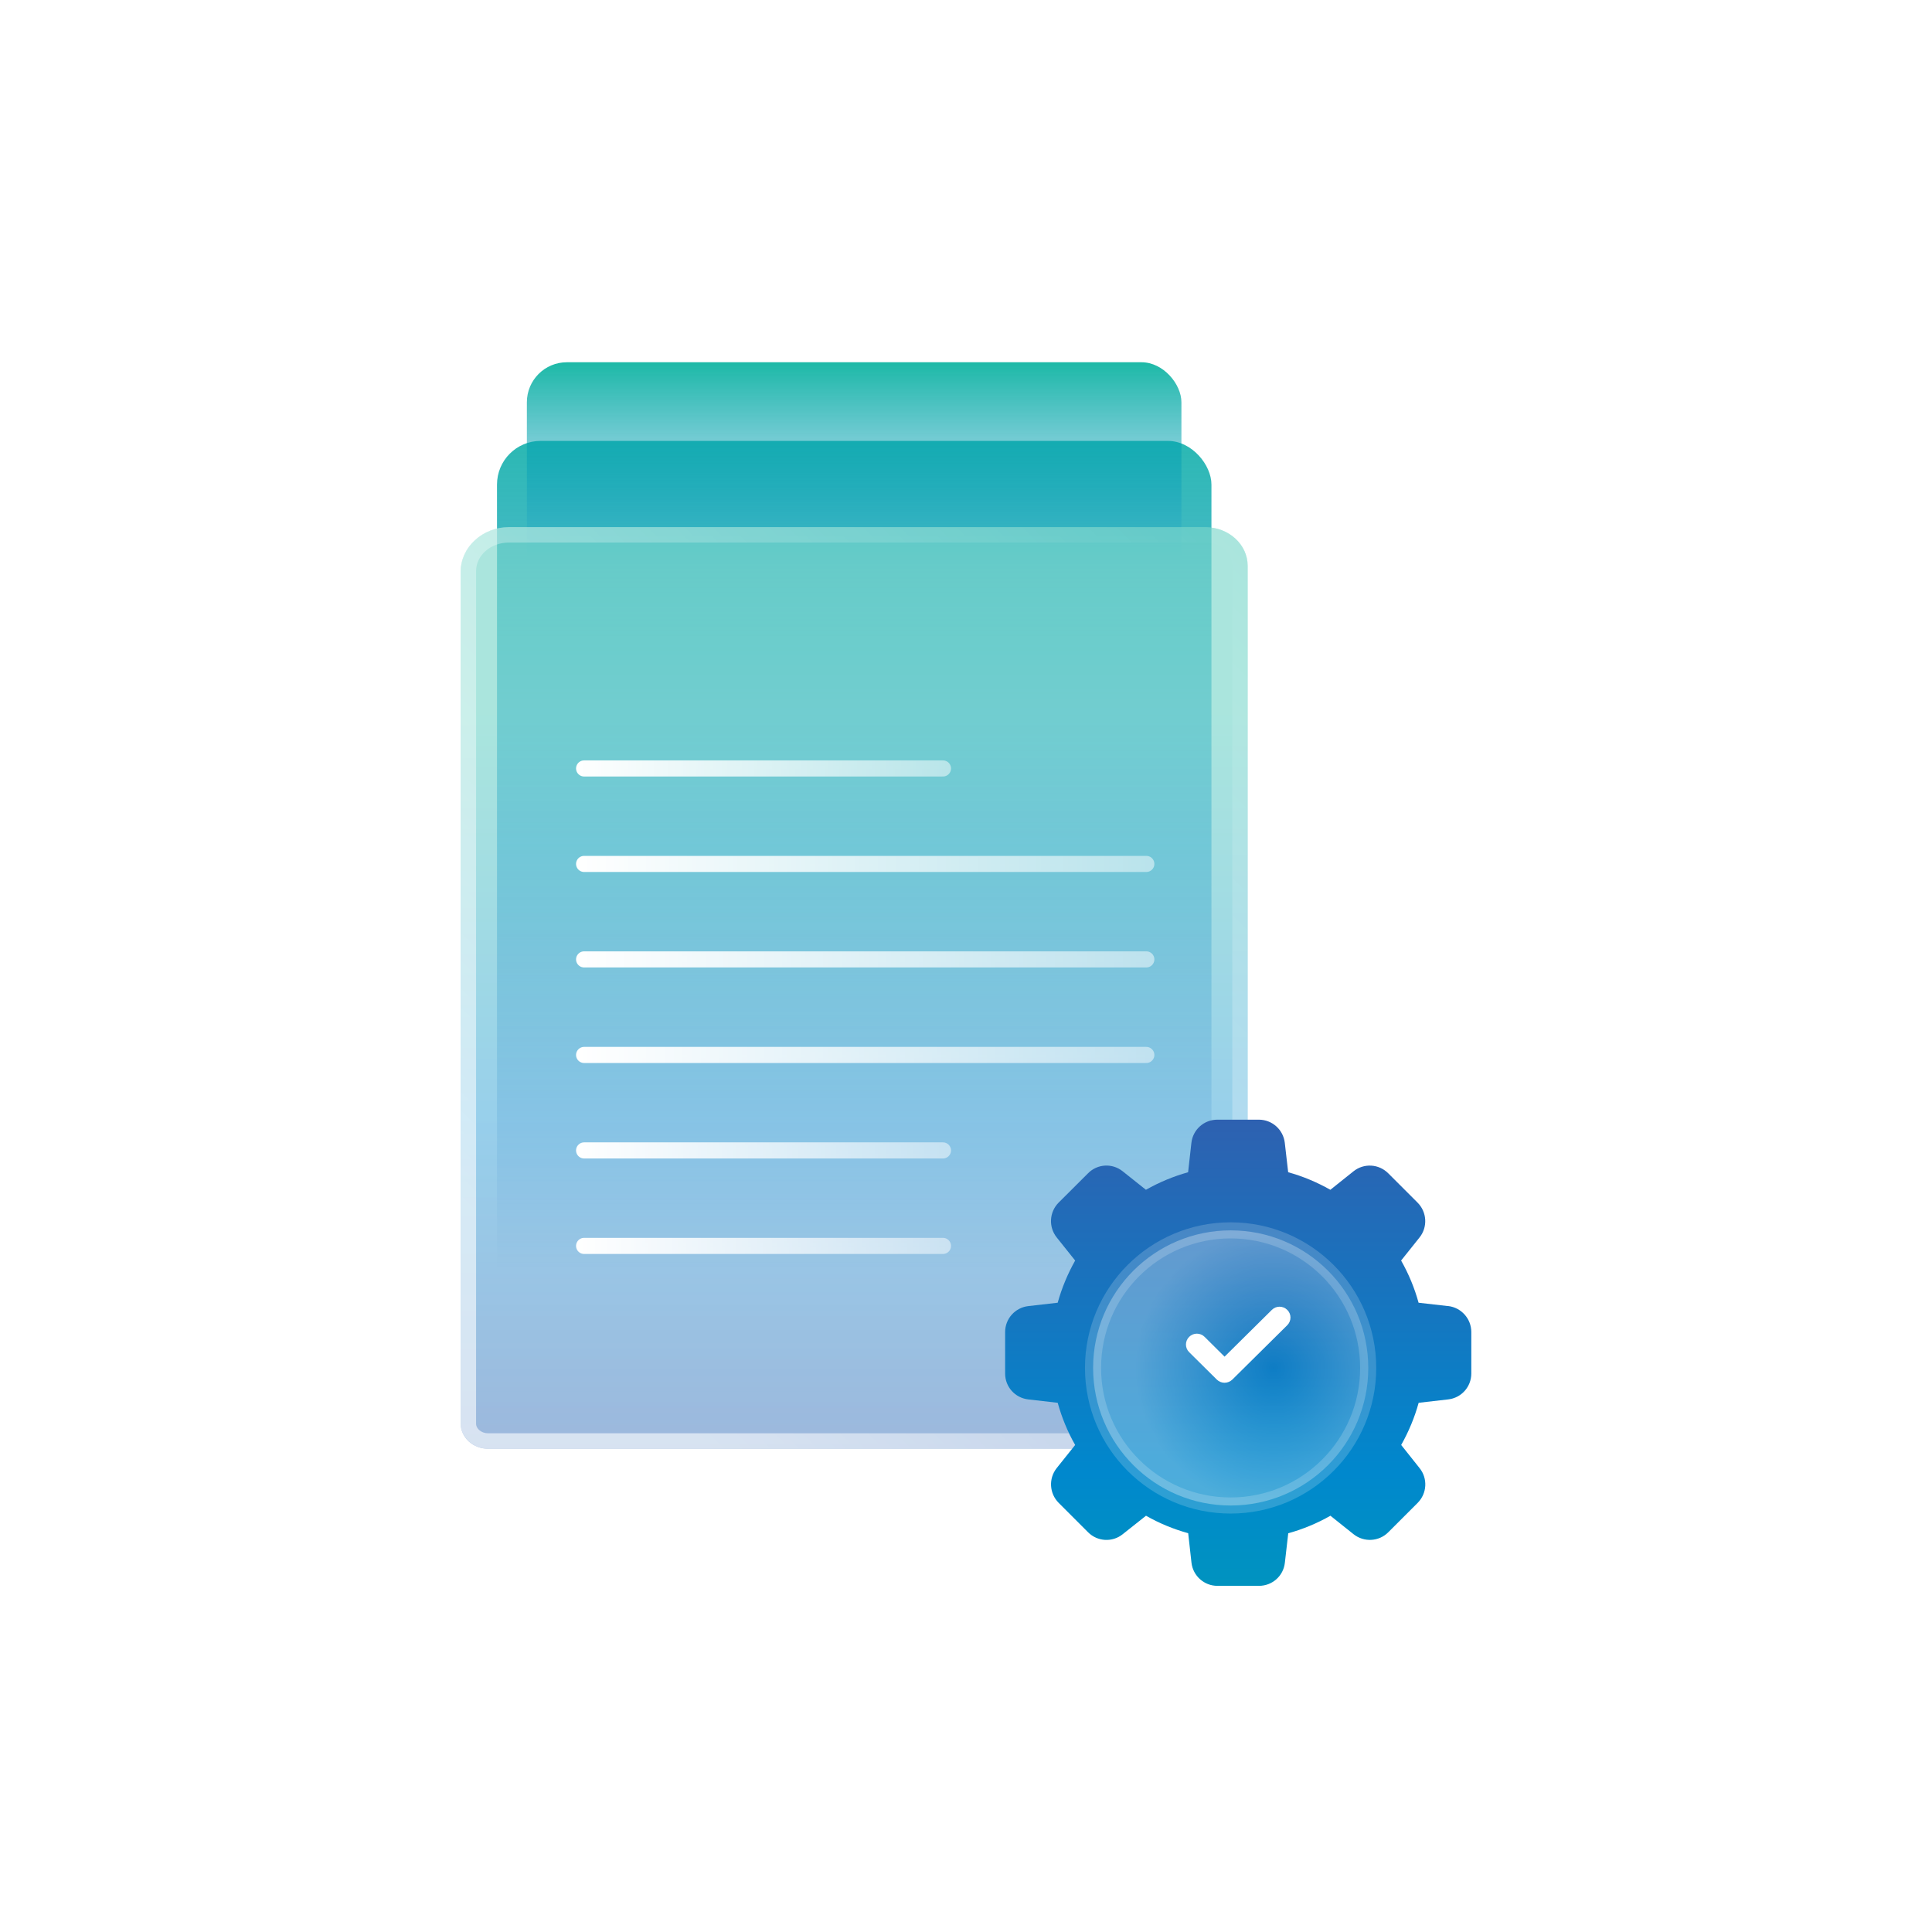 <?xml version="1.0" encoding="UTF-8"?> <svg xmlns="http://www.w3.org/2000/svg" xmlns:xlink="http://www.w3.org/1999/xlink" id="Icons" viewBox="0 0 240 240"><defs><style> .cls-1 { filter: url(#drop-shadow-2); } .cls-2 { fill: url(#linear-gradient-5); } .cls-3 { fill: url(#linear-gradient-4); } .cls-4 { fill: url(#linear-gradient-2); } .cls-5 { stroke: url(#linear-gradient-6); } .cls-5, .cls-6, .cls-7, .cls-8, .cls-9, .cls-10 { stroke-linecap: round; } .cls-5, .cls-6, .cls-7, .cls-8, .cls-9, .cls-10, .cls-11 { fill: none; stroke-miterlimit: 10; stroke-width: 2px; } .cls-6 { stroke: url(#linear-gradient-8); } .cls-7 { stroke: url(#linear-gradient-9); } .cls-8 { stroke: url(#linear-gradient-7); } .cls-12 { fill: url(#linear-gradient); } .cls-13 { fill: url(#linear-gradient-3); opacity: .48; } .cls-9 { stroke: url(#linear-gradient-11); } .cls-10 { stroke: url(#linear-gradient-10); } .cls-14 { fill: url(#radial-gradient); filter: url(#drop-shadow-3); } .cls-15 { fill: url(#linear-gradient-12); } .cls-16 { fill: #fff; filter: url(#drop-shadow-5); } .cls-11 { filter: url(#drop-shadow-4); opacity: .42; stroke: url(#radial-gradient-2); } </style><linearGradient id="linear-gradient" x1="106.11" y1="166.03" x2="106.11" y2="44.45" gradientTransform="translate(212.22 231.66) rotate(-180)" gradientUnits="userSpaceOnUse"><stop offset=".07" stop-color="#355bac" stop-opacity="0"></stop><stop offset=".5" stop-color="#0088cd" stop-opacity=".5"></stop><stop offset="1" stop-color="#00b19b" stop-opacity=".9"></stop></linearGradient><linearGradient id="linear-gradient-2" x1="106.11" y1="84.9" x2="106.11" y2="44.65" gradientUnits="userSpaceOnUse"><stop offset="0" stop-color="#355bac" stop-opacity="0"></stop><stop offset=".37" stop-color="#0088cd" stop-opacity="0"></stop><stop offset="1" stop-color="#00b19b" stop-opacity=".9"></stop></linearGradient><linearGradient id="linear-gradient-3" x1="106.11" y1="190.79" x2="106.11" y2="88.83" gradientUnits="userSpaceOnUse"><stop offset="0" stop-color="#355bac"></stop><stop offset=".5" stop-color="#0088cd"></stop><stop offset="1" stop-color="#00b19b"></stop></linearGradient><linearGradient id="linear-gradient-4" x1="157.81" y1="71.23" x2="54.11" y2="174.93" gradientUnits="userSpaceOnUse"><stop offset="0" stop-color="#fff" stop-opacity="0"></stop><stop offset=".86" stop-color="#fff" stop-opacity=".6"></stop></linearGradient><linearGradient id="linear-gradient-5" x1="106.11" y1="190.79" x2="106.11" y2="88.83" gradientUnits="userSpaceOnUse"><stop offset="0" stop-color="#fff" stop-opacity="0"></stop><stop offset="1" stop-color="#fff" stop-opacity=".3"></stop></linearGradient><linearGradient id="linear-gradient-6" x1="71.56" y1="95.46" x2="118.14" y2="95.46" gradientUnits="userSpaceOnUse"><stop offset="0" stop-color="#fff"></stop><stop offset="1" stop-color="#fff" stop-opacity=".5"></stop></linearGradient><linearGradient id="linear-gradient-7" y1="107.32" x2="143.4" y2="107.32" xlink:href="#linear-gradient-6"></linearGradient><linearGradient id="linear-gradient-8" y1="119.18" x2="143.4" y2="119.18" xlink:href="#linear-gradient-6"></linearGradient><linearGradient id="linear-gradient-9" y1="131.05" x2="143.4" y2="131.05" xlink:href="#linear-gradient-6"></linearGradient><linearGradient id="linear-gradient-10" y1="142.91" y2="142.91" xlink:href="#linear-gradient-6"></linearGradient><linearGradient id="linear-gradient-11" y1="154.77" y2="154.77" xlink:href="#linear-gradient-6"></linearGradient><filter id="drop-shadow-2" x="115.82" y="129.97" width="76.08" height="76.08" filterUnits="userSpaceOnUse"><feOffset dx="0" dy="2"></feOffset><feGaussianBlur result="blur" stdDeviation="3"></feGaussianBlur><feFlood flood-color="#090d25" flood-opacity=".25"></feFlood><feComposite in2="blur" operator="in"></feComposite><feComposite in="SourceGraphic"></feComposite></filter><linearGradient id="linear-gradient-12" x1="159.15" y1="130.19" x2="159.15" y2="232.04" xlink:href="#linear-gradient-3"></linearGradient><radialGradient id="radial-gradient" cx="159.15" cy="166.05" fx="159.15" fy="166.05" r="17.09" gradientUnits="userSpaceOnUse"><stop offset="0" stop-color="#fff" stop-opacity="0"></stop><stop offset="1" stop-color="#fff" stop-opacity=".3"></stop></radialGradient><filter id="drop-shadow-3" x="129.97" y="145.09" width="45.84" height="45.6" filterUnits="userSpaceOnUse"><feOffset dx="-.94" dy="1.88"></feOffset><feGaussianBlur result="blur-2" stdDeviation="1.88"></feGaussianBlur><feFlood flood-color="#4d586f" flood-opacity=".42"></feFlood><feComposite in2="blur-2" operator="in"></feComposite><feComposite in="SourceGraphic"></feComposite></filter><radialGradient id="radial-gradient-2" cx="159.15" cy="166.05" fx="159.15" fy="166.05" r="18.09" gradientUnits="userSpaceOnUse"><stop offset="0" stop-color="#fff"></stop><stop offset="1" stop-color="#fff"></stop></radialGradient><filter id="drop-shadow-4" x="129.97" y="145.09" width="45.84" height="45.6" filterUnits="userSpaceOnUse"><feOffset dx="-.94" dy="1.88"></feOffset><feGaussianBlur result="blur-3" stdDeviation="1.88"></feGaussianBlur><feFlood flood-color="#4d586f" flood-opacity=".42"></feFlood><feComposite in2="blur-3" operator="in"></feComposite><feComposite in="SourceGraphic"></feComposite></filter><filter id="drop-shadow-5" x="143.15" y="158.27" width="21.36" height="17.76" filterUnits="userSpaceOnUse"><feOffset dx="0" dy="1"></feOffset><feGaussianBlur result="blur-4" stdDeviation="1.33"></feGaussianBlur><feFlood flood-color="#090d25" flood-opacity=".25"></feFlood><feComposite in2="blur-4" operator="in"></feComposite><feComposite in="SourceGraphic"></feComposite></filter></defs><rect class="cls-12" x="61.73" y="54.78" width="88.75" height="122.11" rx="5.42" ry="5.42" transform="translate(212.22 231.66) rotate(180)"></rect><rect class="cls-4" x="65.45" y="45" width="81.31" height="111.87" rx="4.97" ry="4.97"></rect><path class="cls-13" d="M149.76,65.48H63.27c-3.34,0-6.04,2.48-6.04,5.54v105.82c0,1.73,1.52,3.13,3.41,3.13h89.14c2.88,0,5.21-2.14,5.21-4.78v-104.91c0-2.64-2.35-4.79-5.23-4.79Z"></path><path class="cls-3" d="M149.76,67.39c1.83,0,3.32,1.29,3.32,2.88v104.91c0,1.58-1.48,2.87-3.3,2.87H60.64c-.43,0-.83-.15-1.12-.41-.17-.16-.38-.42-.38-.8v-105.89c0-1.96,1.82-3.55,4.05-3.55h86.57M149.76,65.48H63.19c-3.29,0-5.96,2.45-5.96,5.46v105.89c0,1.73,1.52,3.13,3.41,3.13h89.14c2.88,0,5.21-2.14,5.21-4.78v-104.91c0-2.64-2.35-4.79-5.23-4.79h0Z"></path><path class="cls-2" d="M149.76,65.48H63.23c-3.32,0-6,2.46-6,5.5v105.85c0,1.73,1.52,3.13,3.41,3.13h89.14c2.88,0,5.21-2.14,5.21-4.78v-104.91c0-2.64-2.35-4.79-5.23-4.79Z"></path><g><line class="cls-5" x1="72.56" y1="95.46" x2="117.14" y2="95.46"></line><line class="cls-8" x1="72.56" y1="107.32" x2="142.4" y2="107.32"></line><line class="cls-6" x1="72.56" y1="119.18" x2="142.4" y2="119.18"></line><line class="cls-7" x1="72.56" y1="131.05" x2="142.4" y2="131.05"></line><line class="cls-10" x1="72.56" y1="142.91" x2="117.14" y2="142.91"></line><line class="cls-9" x1="72.56" y1="154.77" x2="117.14" y2="154.77"></line></g><g class="cls-1"><path class="cls-15" d="M182.77,163.47v5.16c0,1.65-1.24,3.03-2.88,3.21l-3.66.42c-.5,1.82-1.24,3.59-2.17,5.24l2.29,2.88c1.03,1.29.92,3.14-.24,4.31l-3.65,3.65c-1.16,1.17-3.02,1.27-4.31.25l-2.88-2.3c-1.66.95-3.42,1.67-5.24,2.18l-.42,3.66c-.18,1.64-1.56,2.87-3.22,2.87h-5.16c-1.64,0-3.03-1.23-3.22-2.87l-.41-3.67c-1.82-.5-3.59-1.23-5.24-2.17l-2.9,2.3c-1.28,1.03-3.14.92-4.3-.25l-3.65-3.65c-1.16-1.17-1.27-3.02-.25-4.31l2.3-2.88c-.94-1.64-1.66-3.41-2.17-5.24l-3.66-.42c-1.64-.19-2.87-1.56-2.87-3.21v-5.16c0-1.65,1.24-3.03,2.87-3.22l3.66-.42c.51-1.83,1.24-3.59,2.17-5.24l-2.3-2.88c-1.02-1.29-.92-3.14.24-4.31l3.66-3.65c1.16-1.18,3.02-1.28,4.3-.25l2.89,2.3c1.66-.94,3.42-1.67,5.24-2.18l.41-3.66c.19-1.64,1.57-2.87,3.22-2.87h5.16c1.65,0,3.03,1.24,3.22,2.87l.42,3.66c1.82.5,3.58,1.24,5.24,2.18l2.88-2.3c1.29-1.03,3.14-.92,4.31.25l3.65,3.65c1.16,1.16,1.27,3.02.25,4.31l-2.3,2.88c.94,1.65,1.67,3.42,2.17,5.24l3.59.41h.08c1.64.19,2.88,1.58,2.88,3.23Z"></path><g><circle class="cls-14" cx="153.82" cy="166.05" r="17.09"></circle><circle class="cls-11" cx="153.81" cy="166.05" r="17.09"></circle></g></g><path class="cls-16" d="M159.91,161.72c-.53-.53-1.39-.53-1.92,0l-5.87,5.81-2.48-2.46c-.53-.53-1.39-.53-1.92,0-.53.53-.53,1.38,0,1.9l3.44,3.41c.27.26.61.39.96.39s.7-.14.96-.39l6.83-6.76c.53-.53.53-1.38,0-1.9Z"></path></svg> 